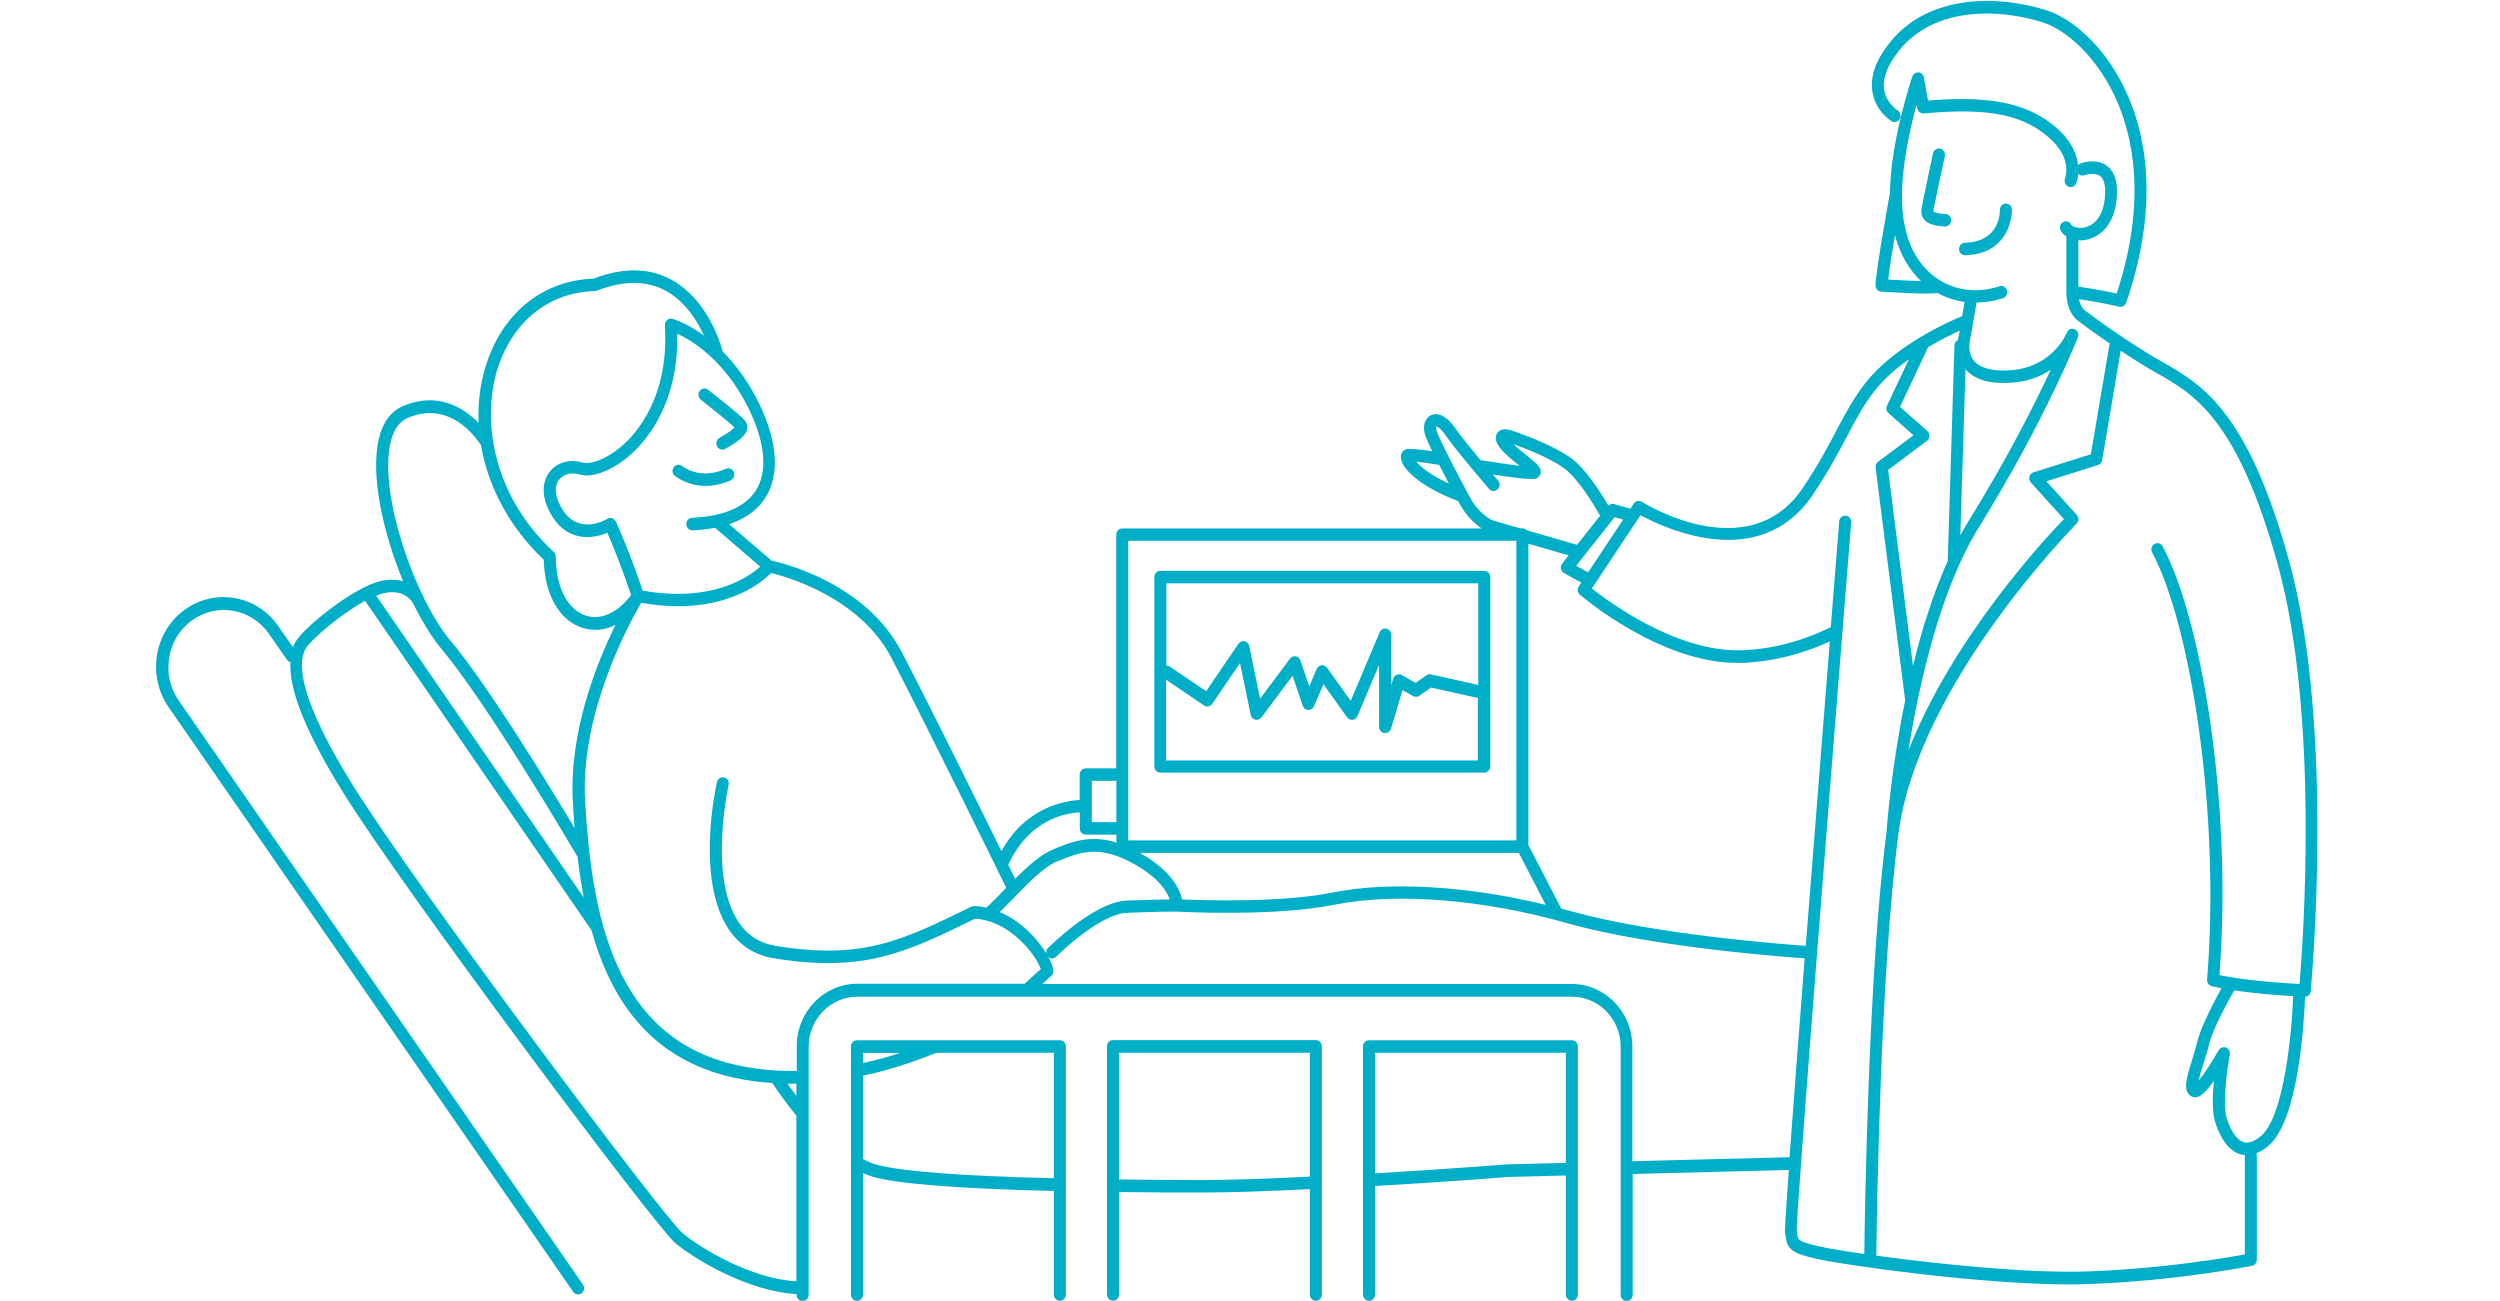 <svg width="246" height="128" viewBox="0 0 246 128" fill="none" xmlns="http://www.w3.org/2000/svg">
<g clip-path="url(#clip0_30_2166)">
<path d="M191.998 21.698C191.987 22.031 191.726 22.289 191.407 22.289C191.407 22.289 191.395 22.289 191.383 22.289C190.319 22.24 189.657 22.018 189.314 21.575C189.101 21.305 189.018 20.972 189.065 20.603C189.148 20.025 190.106 15.594 190.212 15.089C190.283 14.757 190.603 14.548 190.922 14.622C191.241 14.695 191.442 15.028 191.372 15.36C191.076 16.714 190.295 20.332 190.236 20.788C190.236 20.788 190.402 21.009 191.431 21.058C191.762 21.071 192.01 21.354 191.998 21.698ZM197.971 20.628C197.971 20.283 197.699 20.025 197.368 20.037C197.048 20.037 196.788 20.332 196.788 20.665C196.788 20.985 196.753 23.791 193.347 23.889C193.015 23.889 192.767 24.185 192.767 24.517C192.767 24.849 193.039 25.12 193.358 25.12H193.37C194.849 25.083 196.008 24.603 196.824 23.705C198.006 22.4 197.971 20.689 197.971 20.628ZM227.396 97.526C227.361 97.834 227.112 98.068 226.817 98.08C226.734 100.332 226.214 110.388 223.127 112.825C222.748 113.12 222.37 113.342 222.015 113.477C222.051 113.551 222.074 113.637 222.074 113.735V123.951C222.074 124.246 221.873 124.492 221.601 124.554C221.53 124.566 214.304 126.031 205.54 126.351C204.949 126.375 204.322 126.388 203.683 126.388C194.801 126.388 181.378 124.468 178.776 123.877C176.292 123.311 175.831 122.942 175.665 121.428L175.642 121.206C175.618 120.972 175.76 118.708 176.02 115.126L160.657 115.52V127.409C160.657 127.754 160.397 128.025 160.066 128.025C159.734 128.025 159.474 127.754 159.474 127.409V103.003C159.474 100.283 157.334 98.08 154.696 98.08H84.35C81.712 98.08 79.572 100.295 79.572 103.003V127.409C79.572 127.754 79.311 128.025 78.98 128.025C78.649 128.025 78.389 127.754 78.389 127.409V127.335C73.611 127.102 68.218 123.828 66.432 122.302C64.433 120.603 39.821 87.729 33.742 77.945C30.135 72.135 28.432 67.926 28.574 65.157C28.444 65.12 28.326 65.046 28.243 64.935L26.469 62.375C24.718 59.852 21.312 59.262 18.852 61.071C17.669 61.945 16.877 63.237 16.641 64.726C16.404 66.203 16.735 67.692 17.575 68.911L57.361 126.4C57.55 126.671 57.491 127.065 57.231 127.262C57.124 127.335 57.006 127.372 56.888 127.372C56.698 127.372 56.521 127.286 56.403 127.114L16.593 69.588C15.564 68.099 15.162 66.289 15.446 64.48C15.742 62.671 16.688 61.083 18.143 60.025C21.123 57.834 25.274 58.548 27.391 61.625L28.822 63.68C28.893 63.483 28.988 63.298 29.094 63.126C29.958 61.699 34.771 57.797 37.468 57.169C38.343 56.972 39.064 57.022 39.668 57.194C37.693 52.431 36.462 46.819 37.255 43.286C37.633 41.6 38.438 40.48 39.644 39.963C43.074 38.486 45.64 40.148 47.095 41.612C47 39.52 47.284 37.44 47.982 35.459C49.697 30.585 53.576 27.582 58.401 27.422C61.323 26.289 63.913 26.338 66.101 27.545C69.578 29.465 70.867 33.649 71.115 34.597C72.239 35.729 73.41 37.218 74.439 39.2C76.39 42.954 76.781 46.301 75.515 48.628C74.77 50.006 73.504 50.991 71.742 51.582L75.917 55.163C77.147 55.434 85.201 57.415 88.714 64.135C91.292 69.071 96.035 78.671 98.542 83.754C100.896 79.446 104.739 78.794 106.241 78.72V76.222C106.241 75.877 106.502 75.606 106.833 75.606H109.837V52.615C109.837 52.271 110.097 52 110.428 52H145.802C145.176 51.594 144.289 50.819 143.555 49.452L143.472 49.305C139.605 47.828 137.831 46.031 137.843 44.948C137.843 44.603 138.044 44.32 138.328 44.222C138.446 44.185 138.765 44.074 140.93 44.406C140.587 43.692 140.315 43.089 140.208 42.72C139.972 41.932 140.208 41.169 140.776 40.874C141.119 40.689 142.053 40.468 143.248 42.203C143.697 42.868 144.75 44.16 145.684 45.28C147.056 45.502 148.511 45.711 149.528 45.834C149.504 45.809 149.481 45.797 149.457 45.772C149.007 45.415 148.499 45.009 148.097 44.615C147.789 44.32 146.879 43.434 147.293 42.671C147.423 42.425 147.789 42.068 148.676 42.339C148.818 42.388 152.284 43.495 154.495 45.009C155.985 46.031 157.535 48.505 158.268 49.76C158.422 49.612 158.611 49.551 158.812 49.6L160.432 50.055L160.763 49.551C160.941 49.28 161.284 49.206 161.556 49.379C161.982 49.649 172.141 55.852 177.404 48C178.918 45.748 179.876 43.938 180.715 42.339C181.614 40.628 182.395 39.163 183.578 37.662C186.452 34.006 191.738 31.655 193.075 31.102L193.311 29.711C192.377 29.588 191.49 29.28 190.662 28.837C190.437 28.862 190.082 28.886 189.479 28.886C188.616 28.886 187.256 28.837 185.103 28.702C184.784 28.677 184.536 28.394 184.547 28.049C184.654 26.142 185.919 19.311 185.967 18.991C186.049 13.797 188.084 7.815 188.178 7.532C188.273 7.274 188.521 7.102 188.781 7.126C189.042 7.151 189.266 7.348 189.314 7.618C189.314 7.618 189.467 8.455 189.716 9.895C196.173 9.354 199.97 10.252 202.749 12.948C203.967 14.129 204.381 15.323 204.476 16.246C204.535 16.172 204.606 16.111 204.7 16.086C204.771 16.062 206.309 15.483 207.385 16.369C208.142 16.985 208.438 18.08 208.272 19.643C207.929 22.905 205.848 23.495 205.221 23.606C205.043 23.631 204.866 23.655 204.7 23.655C204.63 23.655 204.57 23.643 204.511 23.631V28.209C205.221 28.308 206.605 28.517 208.284 28.886C211.335 19.569 209.845 13.132 208.036 9.342C206.132 5.378 203.198 2.917 201.117 2.24C196.717 0.8 190.343 0.652 186.877 4.96C185.718 6.412 185.222 7.717 185.411 8.862C185.624 10.178 186.712 10.855 186.724 10.868C187.007 11.04 187.102 11.422 186.936 11.705C186.771 12 186.416 12.098 186.132 11.926C186.073 11.889 184.571 10.966 184.252 9.083C183.992 7.557 184.571 5.908 185.978 4.16C189.81 -0.615 196.717 -0.505 201.472 1.046C203.612 1.748 206.9 4.185 209.088 8.775C211.04 12.837 212.636 19.791 209.218 29.785C209.136 30.031 208.911 30.191 208.662 30.191C208.615 30.191 208.58 30.191 208.532 30.178C206.841 29.785 205.398 29.563 204.57 29.44C204.736 30.277 205.162 30.56 205.185 30.572C205.28 30.634 207.988 32.726 211.454 34.843C211.868 35.102 212.293 35.335 212.719 35.582C216.669 37.834 221.152 40.382 225.232 55.139C229.821 71.729 227.396 97.243 227.373 97.502L227.396 97.526ZM189.018 27.643C188.025 26.708 187.031 25.28 186.463 23.151C186.191 24.738 185.919 26.437 185.801 27.508C187.279 27.594 188.308 27.643 189.018 27.655V27.643ZM196.741 28.16C197.048 28.062 197.38 28.234 197.486 28.566C197.581 28.886 197.415 29.231 197.096 29.342C196.232 29.625 195.357 29.76 194.494 29.772L193.938 33.009C193.914 33.108 193.489 34.486 194.175 35.422C194.73 36.185 195.937 36.542 197.687 36.443C201.945 36.209 203.317 32.874 203.376 32.726C203.506 32.419 203.849 32.258 204.145 32.394C204.44 32.517 204.594 32.874 204.464 33.194C204.428 33.268 201.353 41.169 194.719 51.889C190.91 58.043 188.852 67.225 187.8 73.822C192.117 62.855 201.01 53.231 203.092 51.077L199.84 47.483C199.698 47.323 199.65 47.114 199.698 46.905C199.745 46.695 199.899 46.535 200.1 46.474L205.741 44.702L207.574 33.895C207.574 33.895 207.598 33.846 207.61 33.809C205.789 32.566 204.582 31.643 204.559 31.619C204.547 31.619 203.329 30.892 203.329 28.738V23.262C203.068 23.102 202.855 22.892 202.749 22.646C202.607 22.338 202.749 21.969 203.045 21.834C203.34 21.686 203.695 21.834 203.825 22.142C203.896 22.277 204.44 22.523 205.126 22.375C205.765 22.24 206.877 21.686 207.113 19.508C207.196 18.745 207.184 17.76 206.676 17.342C206.214 16.96 205.398 17.145 205.114 17.243C204.89 17.329 204.653 17.255 204.499 17.095C204.452 17.649 204.31 18.006 204.298 18.043C204.168 18.351 203.825 18.498 203.518 18.363C203.222 18.228 203.08 17.871 203.198 17.563C203.234 17.477 203.873 15.717 201.945 13.846C199.331 11.311 195.795 10.56 189.29 11.163C188.994 11.188 188.71 10.966 188.651 10.659C188.628 10.535 188.616 10.412 188.592 10.302C187.883 12.911 186.925 17.206 187.197 20.615C187.445 23.68 188.604 26.018 190.555 27.372C192.318 28.603 194.577 28.886 196.741 28.172V28.16ZM192.909 52.652C193.181 52.16 193.453 51.68 193.737 51.225C197.616 44.96 200.265 39.668 201.791 36.382C200.798 37.046 199.473 37.588 197.746 37.674C195.7 37.785 194.257 37.329 193.406 36.332L192.897 52.652H192.909ZM189.739 34.142L186.96 40.037L189.645 42.412C189.787 42.535 189.858 42.72 189.858 42.905C189.858 43.089 189.763 43.274 189.609 43.385L185.789 46.24L188.237 65.526C189.089 62.043 190.201 58.449 191.655 55.212L192.318 33.982C192.318 33.748 192.471 33.563 192.661 33.465C192.72 33.034 192.814 32.739 192.814 32.702L192.838 32.542C192.081 32.886 190.969 33.428 189.751 34.142H189.739ZM155.087 55.668L156.269 56.32L159.723 51.126L158.883 50.892L158.646 51.188L155.098 55.668H155.087ZM153.62 89.366C153.62 89.366 153.62 89.403 153.632 89.415C153.939 89.502 154.235 89.563 154.542 89.649C162.857 92 176.198 92.972 177.688 93.071C178.504 82.671 179.391 71.422 180.053 63.114C177.25 64.418 174.234 65.145 171.301 65.231C171.183 65.231 171.077 65.231 170.958 65.231C163.377 65.231 155.784 58.794 155.465 58.523C155.228 58.314 155.181 57.957 155.359 57.699L155.607 57.329L153.904 56.394C153.75 56.308 153.632 56.148 153.596 55.975C153.561 55.803 153.596 55.606 153.715 55.459L154.353 54.646L150.391 53.502V83.151L153.608 89.366H153.62ZM149.457 83.926H112.167C112.167 83.926 112.226 83.951 112.249 83.975C115.336 85.735 116.117 87.569 116.318 88.505C118.328 88.591 126.122 88.837 131.042 87.84C136.66 86.695 144.383 87.163 152.094 89.034L149.457 83.926ZM142.574 47.582C142.254 46.966 141.923 46.351 141.616 45.748C140.811 45.612 139.948 45.489 139.357 45.428C139.794 45.945 140.764 46.757 142.574 47.582ZM146.926 51.225L149.575 51.988H149.8C149.965 51.988 150.119 52.062 150.226 52.172L155.181 53.612L157.452 50.745C156.896 49.76 155.264 47.015 153.845 46.031C152.272 44.948 149.989 44.086 148.925 43.705C149.291 44.062 149.764 44.443 150.19 44.788C151.231 45.625 151.704 46.006 151.609 46.548C151.574 46.769 151.349 47.028 151.136 47.102C150.805 47.212 149.374 47.077 146.902 46.695C147.21 47.052 147.399 47.286 147.411 47.286C147.624 47.545 147.612 47.926 147.364 48.16C147.115 48.382 146.749 48.369 146.524 48.111C146.394 47.951 143.212 44.258 142.29 42.892C141.675 41.994 141.32 41.957 141.296 41.957C141.32 41.957 141.273 42.092 141.344 42.326C141.639 43.286 143.271 46.363 144.359 48.406L144.584 48.837C145.578 50.695 146.855 51.2 146.914 51.212L146.926 51.225ZM111.019 82.695H149.209V53.218H111.019V82.695ZM104.101 84.714C102.717 85.28 101.12 86.942 99.701 88.406C99.24 88.886 98.802 89.342 98.376 89.748C100.482 90.634 102.09 92.394 102.965 93.822C102.93 93.625 102.977 93.428 103.131 93.28C103.32 93.095 107.684 88.739 110.889 88.615C112.817 88.542 114.284 88.517 115.1 88.505C114.863 87.778 114.094 86.437 111.682 85.071C108.157 83.065 106.277 83.84 104.101 84.739V84.714ZM107.436 80.898H109.849V76.837H107.436V80.898ZM99.216 85.108C99.5 85.674 99.725 86.142 99.89 86.474C101.108 85.255 102.409 84.074 103.651 83.569C105.413 82.843 107.223 82.105 109.849 82.905V82.129H106.844C106.513 82.129 106.253 81.859 106.253 81.514V79.939C104.869 80 101.239 80.628 99.216 85.108ZM66.645 32.874C66.775 40 63.345 43.668 61.808 44.948C60.128 46.351 58.212 47.052 57.041 46.695C56.202 46.437 55.397 46.658 54.983 47.249C54.487 47.938 54.629 49.009 55.374 50.178C56.982 52.714 59.655 51.126 59.761 51.052C59.903 50.966 60.069 50.942 60.235 50.991C60.388 51.04 60.518 51.163 60.601 51.311C60.613 51.335 61.855 54.043 63.239 58.117C70.039 59.323 73.635 56.812 74.805 55.754L70.489 52.049C70.489 52.049 70.406 51.975 70.382 51.926C69.696 52.062 68.951 52.148 68.147 52.185C67.828 52.185 67.544 51.938 67.532 51.594C67.52 51.249 67.768 50.966 68.1 50.954C71.387 50.794 73.552 49.797 74.533 48C75.586 46.055 75.196 43.139 73.445 39.766C71.151 35.372 68.1 33.514 66.68 32.849L66.645 32.874ZM54.487 54.314C54.617 54.425 54.688 54.597 54.688 54.769C54.7 57.748 55.823 59.963 57.609 60.566C59.111 61.071 60.767 60.308 62.103 58.548C61.11 55.618 60.187 53.403 59.761 52.419C58.319 53.046 55.918 53.305 54.368 50.855C52.914 48.542 53.635 47.052 54.014 46.523C54.723 45.514 56.048 45.12 57.361 45.526C58.023 45.723 59.549 45.255 61.062 44C62.517 42.782 65.864 39.188 65.427 32.012C65.415 31.815 65.498 31.619 65.639 31.495C65.781 31.372 65.983 31.323 66.172 31.372C66.278 31.397 67.579 31.791 69.27 33.022C68.608 31.557 67.425 29.674 65.545 28.628C63.641 27.582 61.346 27.582 58.721 28.603C58.662 28.628 58.591 28.64 58.532 28.64C54.167 28.751 50.643 31.459 49.094 35.877C47.32 40.935 48.301 48.591 54.487 54.314ZM44.339 63.052C48.006 67.434 53.895 77.071 56.545 81.489C56.474 80.615 56.414 79.754 56.367 78.892C55.989 72.074 58.685 65.305 60.566 61.489C59.478 62.031 58.342 62.129 57.242 61.76C55.007 61.009 53.588 58.462 53.505 55.077C50.146 51.902 48.029 47.902 47.331 43.815C46.835 43.028 44.233 39.348 40.093 41.132C39.266 41.489 38.698 42.326 38.414 43.606C37.279 48.628 40.803 58.843 44.351 63.077L44.339 63.052ZM37.018 58.609L57.443 88.32C57.195 87.003 56.994 85.662 56.828 84.308C56.131 83.126 47.946 69.231 43.452 63.865C42.494 62.72 41.536 61.157 40.661 59.397C40.661 59.372 40.637 59.36 40.626 59.348C40.59 59.274 39.845 57.883 37.728 58.375C37.503 58.425 37.267 58.511 37.018 58.609ZM78.365 109.785C77.159 108.308 76.307 107.04 76 106.572C74.711 106.486 73.457 106.314 72.251 106.055C64.078 104.258 60.152 98.511 58.2 91.532L35.93 59.126C33.506 60.431 30.62 62.929 30.1 63.791C28.893 65.797 30.478 70.449 34.712 77.255C40.767 87.003 65.19 119.655 67.153 121.329C68.845 122.769 73.895 125.846 78.365 126.08V109.785ZM78.365 106.634C78.365 106.634 78.365 106.634 78.353 106.634C78.2 106.634 78.058 106.634 77.904 106.634C77.762 106.634 77.632 106.634 77.49 106.634C77.727 106.966 78.022 107.385 78.365 107.84V106.634ZM102.409 95.335C101.889 93.883 99.323 90.585 95.94 90.4C89.163 93.723 85.024 95.729 76.189 94.302C74.238 93.994 72.712 92.997 71.636 91.335C68.454 86.412 70.453 77.354 70.548 76.96C70.619 76.628 70.938 76.431 71.257 76.505C71.577 76.579 71.778 76.911 71.695 77.243C71.671 77.329 69.72 86.178 72.617 90.646C73.504 92.025 74.734 92.812 76.367 93.083C84.906 94.449 88.69 92.591 95.573 89.219C95.656 89.182 95.751 89.157 95.846 89.157C96.259 89.157 96.662 89.231 97.052 89.305C97.596 88.825 98.223 88.185 98.873 87.508C98.921 87.459 98.968 87.409 99.015 87.36C97.974 85.231 91.02 71.077 87.697 64.702C84.598 58.769 77.395 56.751 75.882 56.382C75.054 57.218 72.192 59.655 66.704 59.655C65.616 59.655 64.398 59.545 63.097 59.311C62.068 61.059 57.077 70.031 57.574 78.782C58.212 90.166 60.483 102.166 72.523 104.812C74.368 105.218 76.343 105.415 78.365 105.378C78.365 105.378 78.389 105.378 78.401 105.378V102.954C78.401 99.557 81.074 96.8 84.362 96.8H100.825L102.457 95.311L102.409 95.335ZM176.091 113.871C176.458 108.898 176.99 101.871 177.581 94.302C175.961 94.191 162.608 93.219 154.223 90.843C145.897 88.48 137.311 87.803 131.255 89.034C125.484 90.203 116.271 89.735 115.762 89.698C115.679 89.698 113.822 89.698 110.913 89.822C108.157 89.92 103.971 94.092 103.935 94.142C103.817 94.252 103.675 94.314 103.521 94.314C103.391 94.314 103.261 94.265 103.155 94.166C103.427 94.671 103.604 95.114 103.651 95.434C103.687 95.643 103.616 95.852 103.462 96L102.563 96.825H154.661C157.949 96.825 160.622 99.582 160.622 102.978V114.265L176.079 113.871H176.091ZM183.447 123.397C183.495 119.557 183.838 95.705 185.635 81.883C185.671 81.329 186.085 75.692 187.469 68.911L184.559 46.019C184.536 45.797 184.618 45.575 184.796 45.44L188.285 42.831L185.825 40.652C185.624 40.468 185.553 40.16 185.683 39.914L187.835 35.36C186.593 36.234 185.399 37.268 184.488 38.425C183.377 39.84 182.62 41.268 181.756 42.917C180.893 44.542 179.923 46.388 178.374 48.689C173.17 56.443 163.685 51.926 161.426 50.695L156.636 57.908C158.363 59.274 164.962 64.135 171.266 63.988C175.027 63.889 178.173 62.695 180.148 61.711C180.562 56.578 180.869 52.775 180.976 51.311C180.999 50.966 181.295 50.72 181.614 50.745C181.945 50.769 182.182 51.065 182.158 51.409C180.278 74.843 176.73 119.557 176.801 121.034L176.824 121.255C176.919 122.055 176.919 122.166 179.012 122.646C179.746 122.818 181.33 123.089 183.436 123.385L183.447 123.397ZM225.646 98.019C224.286 97.945 221.944 97.772 219.851 97.452C219.579 97.932 217.734 101.169 217.355 102.818C217.225 103.385 217.024 104.025 216.835 104.628C216.669 105.145 216.456 105.834 216.35 106.338C216.882 105.698 217.686 104.455 218.313 103.348C218.455 103.089 218.763 102.978 219.035 103.077C219.307 103.188 219.46 103.471 219.413 103.766C219.177 105.046 218.656 108.665 219.106 110.018C219.531 111.348 220.123 112.185 220.75 112.382C221.223 112.529 221.779 112.345 222.429 111.828C224.759 109.982 225.528 101.502 225.646 98.006V98.019ZM224.12 55.495C220.17 41.231 215.924 38.806 212.175 36.677C211.737 36.431 211.3 36.185 210.874 35.914C210.094 35.434 209.36 34.966 208.674 34.511L206.853 45.28C206.817 45.514 206.652 45.699 206.439 45.76L201.365 47.36L204.357 50.671C204.582 50.917 204.57 51.298 204.334 51.532C204.18 51.692 188.722 67.299 186.806 82.031C184.997 95.963 184.666 120.234 184.63 123.557C190.555 124.369 199.556 125.317 205.493 125.108C212.885 124.837 219.153 123.754 220.892 123.434V113.735C220.892 113.735 220.903 113.674 220.903 113.649C220.726 113.637 220.549 113.625 220.383 113.563C219.366 113.231 218.526 112.148 217.97 110.412C217.651 109.44 217.71 107.803 217.852 106.363C216.551 108.197 216.031 108.025 215.77 107.938C215.534 107.865 215.357 107.692 215.238 107.471C214.931 106.843 215.203 105.895 215.711 104.258C215.889 103.68 216.078 103.077 216.208 102.535C216.575 100.972 217.994 98.326 218.597 97.243C218.254 97.182 217.923 97.108 217.627 97.034C217.343 96.96 217.154 96.689 217.178 96.382C218.526 79.766 215.475 61.243 211.773 54.363C211.607 54.068 211.714 53.686 211.998 53.526C212.282 53.366 212.648 53.465 212.802 53.76C216.527 60.689 219.697 78.72 218.396 95.951C220.962 96.505 224.842 96.751 226.273 96.825C226.604 92.948 228.272 70.486 224.12 55.508V55.495ZM72.274 42.068C72.132 42.228 71.766 42.535 70.796 43.089C70.512 43.249 70.406 43.618 70.559 43.926C70.666 44.135 70.867 44.246 71.08 44.246C71.174 44.246 71.269 44.222 71.364 44.172C72.558 43.495 73.386 42.905 73.516 42.215C73.575 41.92 73.493 41.637 73.315 41.403C72.878 40.849 70.205 38.757 69.672 38.351C69.412 38.142 69.046 38.203 68.845 38.474C68.644 38.745 68.703 39.126 68.963 39.335C70.11 40.234 71.778 41.575 72.286 42.068H72.274ZM66.408 46.819C66.479 46.868 67.603 47.815 69.424 47.815C70.146 47.815 70.985 47.668 71.896 47.262C72.192 47.126 72.334 46.769 72.215 46.449C72.085 46.142 71.742 45.994 71.435 46.129C68.868 47.262 67.213 45.932 67.141 45.871C66.893 45.662 66.515 45.699 66.314 45.957C66.101 46.215 66.148 46.609 66.396 46.819H66.408ZM155.264 102.978V127.385C155.264 127.729 155.004 128 154.673 128C154.341 128 154.081 127.729 154.081 127.385V115.668L148.416 115.815C148.416 115.815 142.491 116.295 135.3 116.702V127.385C135.3 127.729 135.04 128 134.709 128C134.378 128 134.117 127.729 134.117 127.385V102.978C134.117 102.634 134.378 102.363 134.709 102.363H154.673C155.004 102.363 155.264 102.634 155.264 102.978ZM154.081 103.594H135.3V115.458C142.444 115.04 148.286 114.572 148.345 114.572L154.081 114.425V103.594ZM130.073 102.978V127.385C130.073 127.729 129.812 128 129.481 128C129.15 128 128.89 127.729 128.89 127.385V117.009C124.277 117.243 120.99 117.342 118.281 117.342C116.01 117.342 113.16 117.342 110.109 117.292V127.372C110.109 127.717 109.849 127.988 109.517 127.988C109.186 127.988 108.926 127.717 108.926 127.372V102.966C108.926 102.622 109.186 102.351 109.517 102.351H129.481C129.812 102.351 130.073 102.622 130.073 102.966V102.978ZM128.89 103.594H110.109V116.062C113.172 116.098 116.01 116.111 118.281 116.111C120.978 116.111 124.266 116.012 128.89 115.778V103.594ZM104.881 102.978V127.385C104.881 127.729 104.621 128 104.29 128C103.959 128 103.699 127.729 103.699 127.385V117.194C94.284 116.96 88.276 116.492 85.875 115.791C85.568 115.705 85.249 115.569 84.917 115.434V127.385C84.917 127.729 84.657 128 84.326 128C83.995 128 83.735 127.729 83.735 127.385V102.978C83.735 102.634 83.995 102.363 84.326 102.363H104.29C104.621 102.363 104.881 102.634 104.881 102.978ZM84.917 104.603C86.183 104.332 87.436 103.975 88.584 103.606H84.917V104.603ZM103.699 103.594H92.144C90.311 104.332 87.638 105.292 84.917 105.846V114.055C85.355 114.289 85.781 114.474 86.195 114.585C88.513 115.249 94.403 115.717 103.699 115.938V103.582V103.594ZM146.642 56.788V75.409C146.642 75.754 146.382 76.025 146.051 76.025H114.177C113.846 76.025 113.586 75.754 113.586 75.409V56.788C113.586 56.443 113.846 56.172 114.177 56.172H146.051C146.382 56.172 146.642 56.443 146.642 56.788ZM145.459 68.689L140.811 67.655L139.664 68.468C139.487 68.591 139.25 68.603 139.049 68.492L138.008 67.902L136.873 71.705C136.79 71.963 136.566 72.135 136.305 72.135C136.282 72.135 136.246 72.135 136.211 72.135C135.927 72.086 135.702 71.828 135.702 71.532V65.428L133.573 70.462C133.491 70.659 133.313 70.806 133.1 70.831C132.887 70.855 132.686 70.757 132.556 70.585L130.226 67.335L129.292 69.502C129.197 69.735 128.973 69.871 128.724 69.859C128.488 69.859 128.275 69.686 128.192 69.452L127.187 66.499L124.124 70.597C123.982 70.782 123.745 70.868 123.52 70.819C123.296 70.769 123.118 70.585 123.071 70.351L122.018 65.243L119.286 69.255C119.109 69.526 118.742 69.6 118.482 69.415L114.733 66.88V74.831H145.424V68.726L145.459 68.689ZM145.459 57.403H114.769V65.489C114.875 65.489 114.981 65.514 115.076 65.575L118.683 68.012L121.865 63.348C121.995 63.151 122.231 63.052 122.468 63.102C122.693 63.151 122.882 63.335 122.929 63.569L123.994 68.751L126.938 64.812C127.069 64.64 127.281 64.554 127.494 64.579C127.707 64.615 127.885 64.763 127.956 64.985L128.831 67.545L129.564 65.822C129.647 65.625 129.836 65.489 130.037 65.465C130.25 65.44 130.451 65.538 130.581 65.711L132.911 68.96L135.761 62.215C135.868 61.945 136.152 61.797 136.424 61.858C136.696 61.92 136.897 62.166 136.897 62.462V67.434L137.086 66.794C137.133 66.622 137.263 66.474 137.429 66.4C137.594 66.326 137.784 66.338 137.937 66.425L139.298 67.2L140.362 66.449C140.492 66.351 140.658 66.326 140.811 66.363L145.459 67.397V57.366V57.403Z" fill="#00AEC8"/>
</g>
<defs>
<clipPath id="clip0_30_2166">
<rect width="246" height="128" fill="white"/>
</clipPath>
</defs>
</svg>
